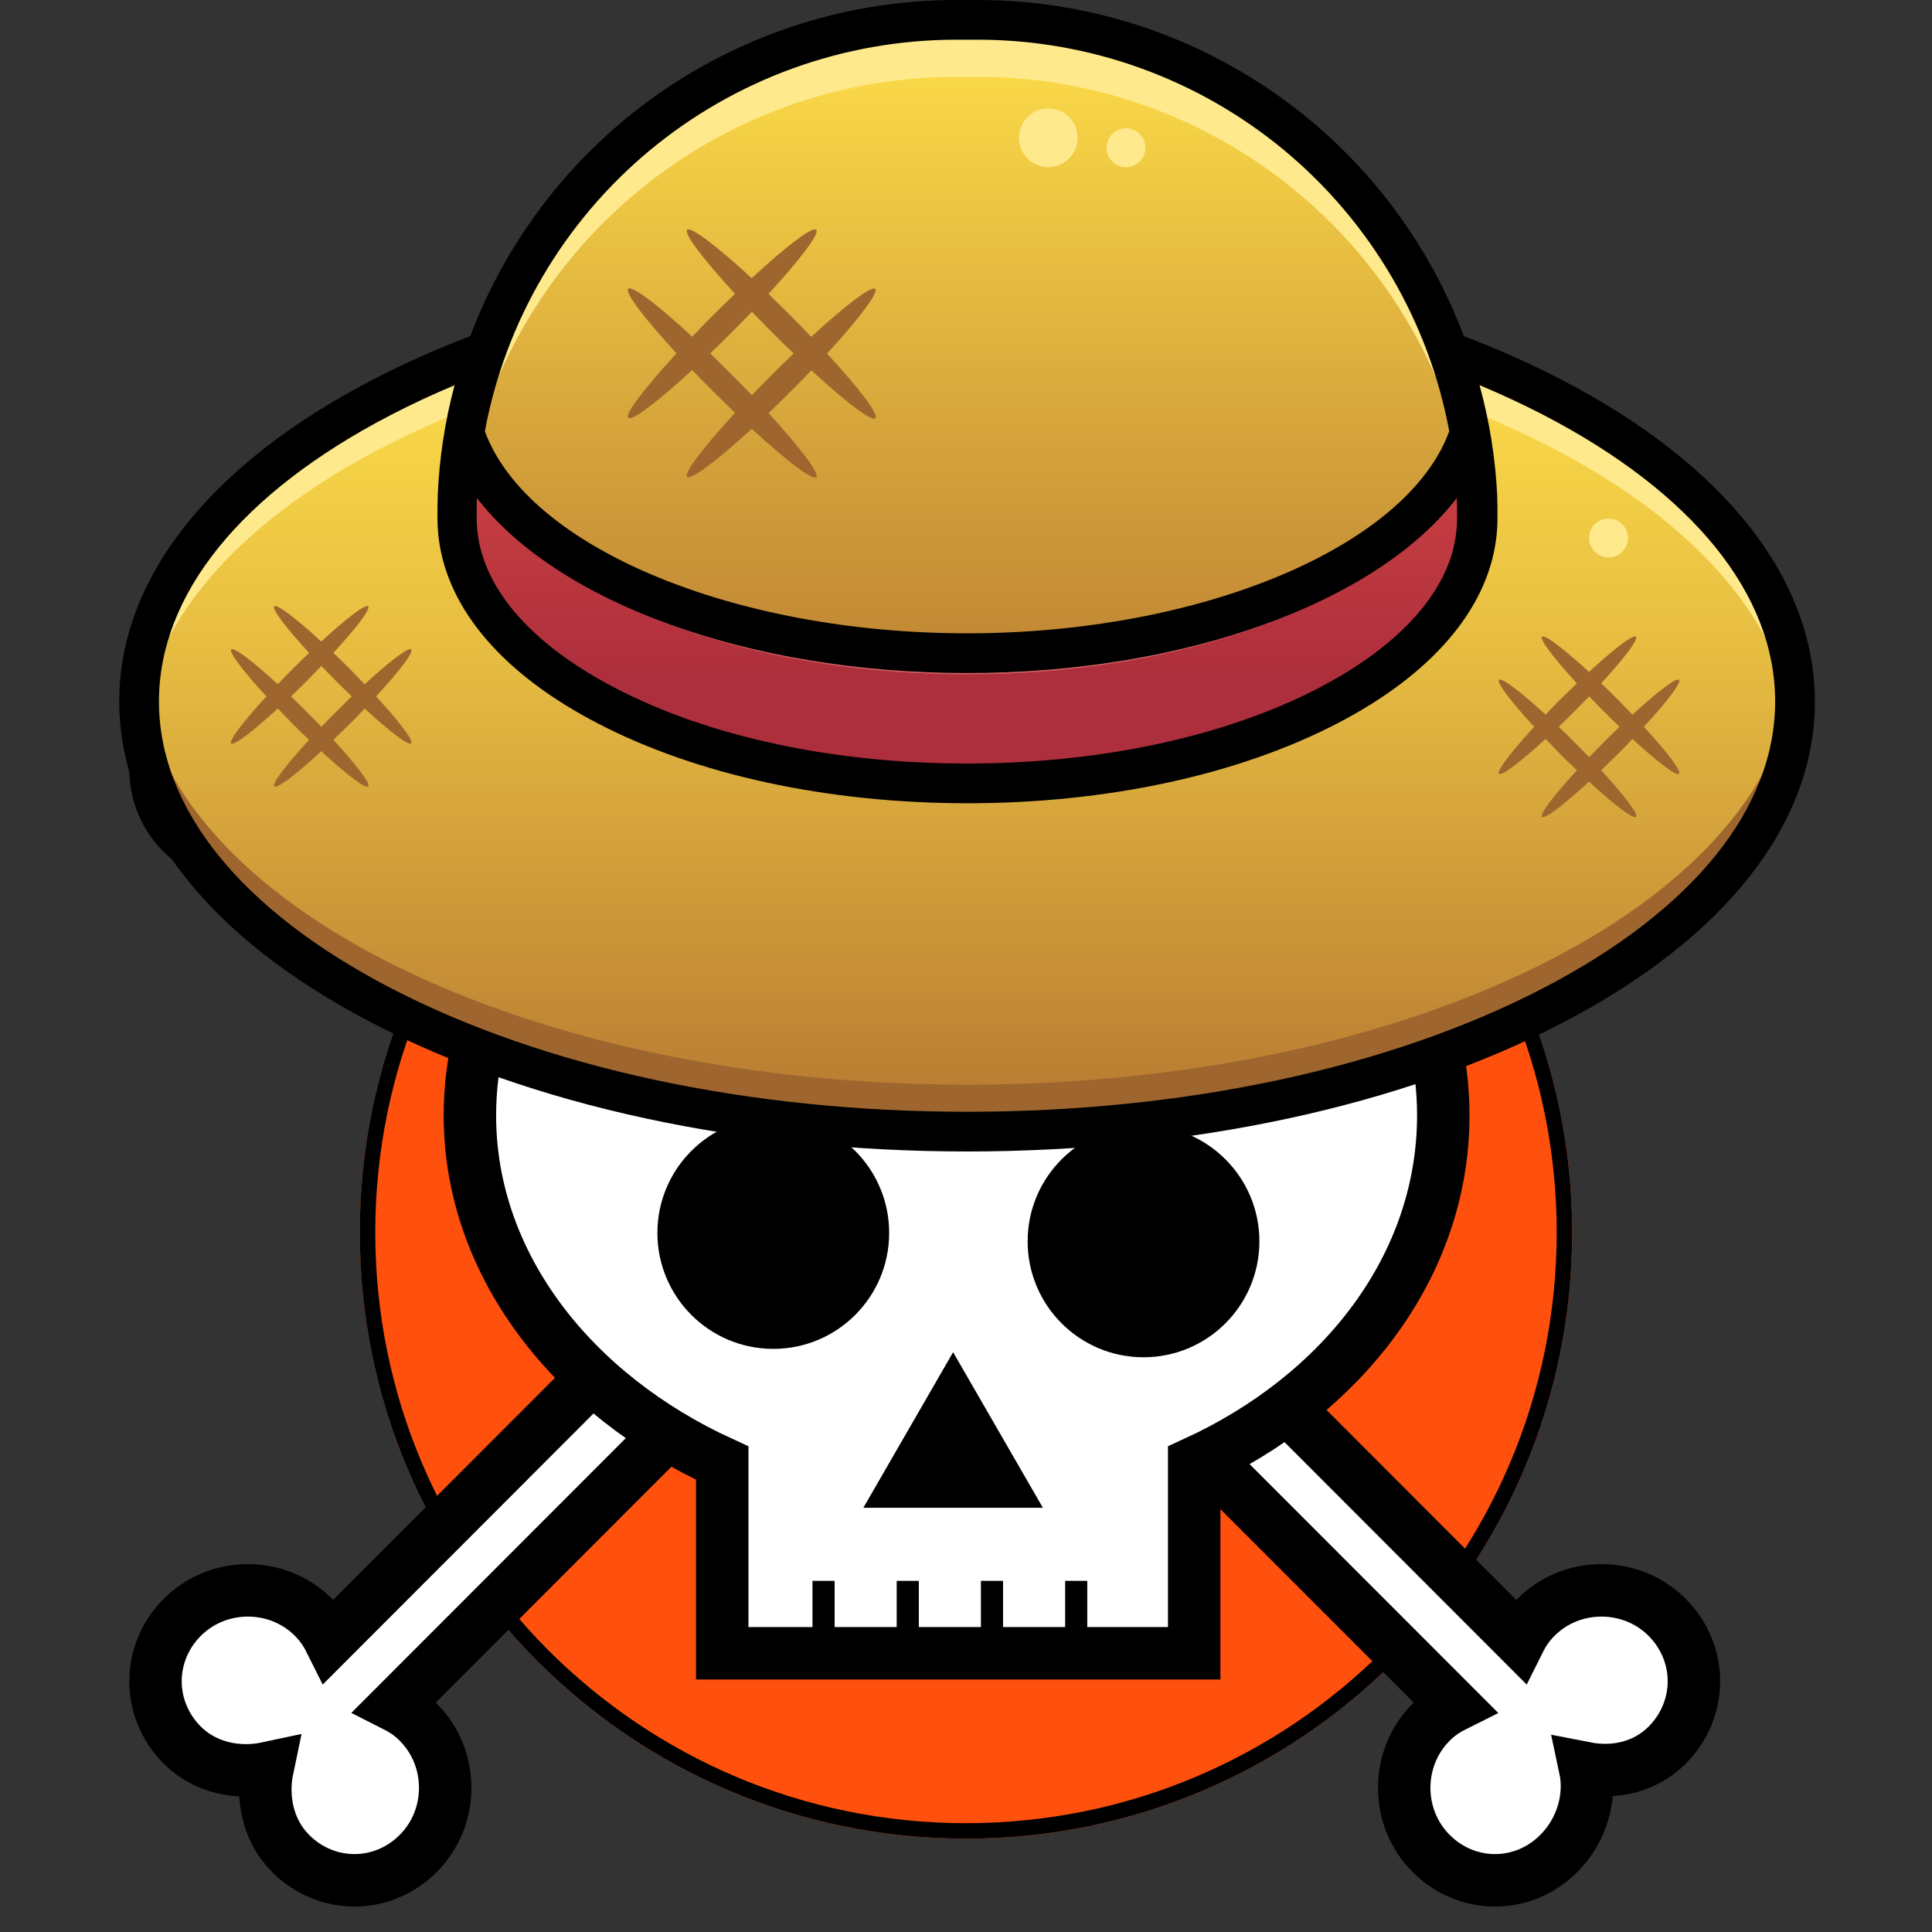 <svg xmlns="http://www.w3.org/2000/svg" xmlns:xlink="http://www.w3.org/1999/xlink" width="500" zoomAndPan="magnify" viewBox="0 0 375 375" height="500" preserveAspectRatio="xMidYMid meet" version="1.0"><rect x="0" y="0" width="375" height="375" fill="#333333" stroke="none"/><defs><clipPath id="dd4f93b9fb"><path d="M 69.84 121.566 L 305.16 121.566 L 305.16 356.887 L 69.84 356.887 Z M 69.84 121.566 " clip-rule="nonzero"/></clipPath><clipPath id="51b7e3545b"><path d="M 187.5 121.566 C 122.52 121.566 69.84 174.246 69.84 239.227 C 69.84 304.207 122.52 356.887 187.5 356.887 C 252.48 356.887 305.16 304.207 305.16 239.227 C 305.16 174.246 252.48 121.566 187.5 121.566 Z M 187.5 121.566 " clip-rule="nonzero"/></clipPath><clipPath id="36bb655625"><path d="M 69.84 121.566 L 305.152 121.566 L 305.152 356.879 L 69.84 356.879 Z M 69.84 121.566 " clip-rule="nonzero"/></clipPath><clipPath id="fea213fe63"><path d="M 187.496 121.566 C 122.516 121.566 69.84 174.242 69.84 239.223 C 69.84 304.203 122.516 356.879 187.496 356.879 C 252.477 356.879 305.152 304.203 305.152 239.223 C 305.152 174.242 252.477 121.566 187.496 121.566 Z M 187.496 121.566 " clip-rule="nonzero"/></clipPath><clipPath id="0c744086aa"><path d="M 23.043 103.453 L 336.543 103.453 L 336.543 374.953 L 23.043 374.953 Z M 23.043 103.453 " clip-rule="nonzero"/></clipPath><clipPath id="0af560e01d"><path d="M 33 103.453 L 336.543 103.453 L 336.543 374.953 L 33 374.953 Z M 33 103.453 " clip-rule="nonzero"/></clipPath><clipPath id="dc9aa2bbee"><path d="M 26 52 L 349 52 L 349 220 L 26 220 Z M 26 52 " clip-rule="nonzero"/></clipPath><clipPath id="32e495562c"><path d="M 348.414 136.164 C 348.414 137.531 348.348 138.898 348.219 140.262 C 348.09 141.625 347.898 142.988 347.641 144.348 C 347.383 145.707 347.059 147.062 346.672 148.414 C 346.289 149.766 345.84 151.113 345.324 152.453 C 344.812 153.793 344.234 155.125 343.598 156.449 C 342.957 157.773 342.258 159.09 341.492 160.398 C 340.73 161.707 339.906 163.004 339.02 164.289 C 338.133 165.574 337.188 166.852 336.18 168.113 C 335.172 169.375 334.109 170.625 332.984 171.859 C 331.859 173.094 330.676 174.312 329.438 175.52 C 328.195 176.723 326.902 177.91 325.547 179.082 C 324.195 180.254 322.789 181.41 321.328 182.547 C 319.867 183.68 318.355 184.797 316.785 185.895 C 315.219 186.992 313.602 188.07 311.934 189.125 C 310.266 190.18 308.547 191.215 306.781 192.227 C 305.016 193.238 303.203 194.23 301.344 195.195 C 299.484 196.16 297.578 197.102 295.629 198.02 C 293.68 198.938 291.691 199.832 289.656 200.695 C 287.625 201.562 285.551 202.402 283.438 203.219 C 281.324 204.031 279.176 204.816 276.988 205.578 C 274.801 206.336 272.582 207.066 270.324 207.77 C 268.07 208.473 265.781 209.145 263.461 209.789 C 261.145 210.434 258.793 211.047 256.418 211.633 C 254.039 212.215 251.637 212.77 249.207 213.293 C 246.777 213.816 244.324 214.305 241.848 214.766 C 239.371 215.227 236.871 215.656 234.355 216.051 C 231.84 216.449 229.305 216.812 226.754 217.145 C 224.203 217.477 221.637 217.777 219.059 218.043 C 216.477 218.309 213.887 218.543 211.285 218.742 C 208.684 218.945 206.074 219.109 203.457 219.246 C 200.84 219.379 198.219 219.48 195.59 219.547 C 192.965 219.613 190.336 219.648 187.707 219.648 C 185.074 219.648 182.445 219.613 179.82 219.547 C 177.191 219.48 174.57 219.379 171.953 219.246 C 169.336 219.109 166.727 218.945 164.125 218.742 C 161.523 218.543 158.934 218.309 156.352 218.043 C 153.773 217.777 151.207 217.477 148.656 217.145 C 146.105 216.812 143.57 216.449 141.055 216.051 C 138.539 215.656 136.039 215.227 133.562 214.766 C 131.09 214.305 128.637 213.816 126.203 213.293 C 123.773 212.77 121.371 212.215 118.992 211.633 C 116.617 211.047 114.266 210.434 111.949 209.789 C 109.629 209.145 107.34 208.473 105.086 207.77 C 102.828 207.066 100.609 206.336 98.422 205.578 C 96.234 204.82 94.086 204.031 91.973 203.219 C 89.859 202.402 87.785 201.562 85.754 200.695 C 83.719 199.832 81.73 198.938 79.781 198.02 C 77.832 197.102 75.926 196.16 74.066 195.195 C 72.207 194.23 70.395 193.238 68.629 192.227 C 66.863 191.215 65.145 190.18 63.477 189.125 C 61.809 188.07 60.191 186.992 58.625 185.895 C 57.059 184.797 55.543 183.68 54.082 182.547 C 52.621 181.41 51.215 180.254 49.863 179.082 C 48.508 177.91 47.215 176.723 45.973 175.52 C 44.734 174.312 43.551 173.094 42.426 171.859 C 41.301 170.625 40.238 169.375 39.23 168.113 C 38.223 166.852 37.277 165.574 36.391 164.289 C 35.504 163.004 34.68 161.707 33.918 160.398 C 33.152 159.09 32.453 157.773 31.812 156.449 C 31.176 155.125 30.598 153.793 30.086 152.453 C 29.57 151.113 29.121 149.766 28.738 148.414 C 28.352 147.062 28.027 145.707 27.77 144.348 C 27.512 142.988 27.32 141.625 27.191 140.262 C 27.062 138.898 26.996 137.531 26.996 136.164 C 26.996 134.801 27.062 133.434 27.191 132.07 C 27.32 130.703 27.512 129.344 27.77 127.984 C 28.027 126.625 28.352 125.27 28.738 123.918 C 29.121 122.566 29.57 121.219 30.086 119.879 C 30.598 118.539 31.176 117.207 31.812 115.883 C 32.453 114.555 33.152 113.238 33.918 111.934 C 34.68 110.625 35.504 109.328 36.391 108.043 C 37.277 106.754 38.223 105.48 39.23 104.219 C 40.238 102.957 41.301 101.707 42.426 100.473 C 43.551 99.238 44.734 98.02 45.973 96.812 C 47.215 95.609 48.508 94.418 49.863 93.246 C 51.215 92.074 52.621 90.922 54.082 89.785 C 55.543 88.648 57.059 87.531 58.625 86.438 C 60.191 85.34 61.809 84.262 63.477 83.207 C 65.145 82.148 66.863 81.117 68.629 80.102 C 70.395 79.09 72.207 78.102 74.066 77.137 C 75.926 76.168 77.832 75.227 79.781 74.309 C 81.73 73.391 83.719 72.5 85.754 71.633 C 87.785 70.766 89.859 69.926 91.973 69.113 C 94.086 68.301 96.234 67.512 98.422 66.754 C 100.609 65.996 102.828 65.262 105.086 64.562 C 107.34 63.859 109.629 63.188 111.949 62.543 C 114.266 61.898 116.617 61.285 118.992 60.699 C 121.371 60.117 123.773 59.562 126.203 59.039 C 128.637 58.516 131.09 58.023 133.562 57.562 C 136.039 57.105 138.539 56.676 141.055 56.277 C 143.57 55.883 146.105 55.52 148.656 55.188 C 151.207 54.855 153.773 54.555 156.352 54.289 C 158.934 54.023 161.523 53.789 164.125 53.586 C 166.727 53.387 169.336 53.219 171.953 53.086 C 174.57 52.953 177.191 52.852 179.82 52.785 C 182.445 52.719 185.074 52.684 187.707 52.684 C 190.336 52.684 192.965 52.719 195.59 52.785 C 198.219 52.852 200.84 52.953 203.457 53.086 C 206.074 53.219 208.684 53.387 211.285 53.586 C 213.887 53.789 216.477 54.023 219.059 54.289 C 221.637 54.555 224.203 54.855 226.754 55.188 C 229.305 55.52 231.84 55.883 234.355 56.277 C 236.871 56.676 239.371 57.105 241.848 57.562 C 244.324 58.023 246.777 58.516 249.207 59.039 C 251.637 59.562 254.039 60.117 256.418 60.699 C 258.793 61.285 261.145 61.898 263.461 62.543 C 265.781 63.188 268.07 63.859 270.324 64.562 C 272.582 65.262 274.801 65.996 276.988 66.754 C 279.176 67.512 281.324 68.301 283.438 69.113 C 285.551 69.926 287.625 70.766 289.656 71.633 C 291.691 72.5 293.68 73.391 295.629 74.309 C 297.578 75.227 299.484 76.168 301.344 77.137 C 303.203 78.102 305.016 79.09 306.781 80.102 C 308.547 81.117 310.266 82.148 311.934 83.207 C 313.602 84.262 315.219 85.34 316.785 86.438 C 318.355 87.531 319.867 88.648 321.328 89.785 C 322.789 90.922 324.195 92.074 325.547 93.246 C 326.902 94.418 328.195 95.609 329.438 96.812 C 330.676 98.02 331.859 99.238 332.984 100.473 C 334.109 101.707 335.172 102.957 336.18 104.219 C 337.188 105.48 338.133 106.754 339.02 108.043 C 339.906 109.328 340.73 110.625 341.492 111.934 C 342.258 113.238 342.957 114.555 343.598 115.883 C 344.234 117.207 344.812 118.539 345.324 119.879 C 345.84 121.219 346.289 122.566 346.672 123.918 C 347.059 125.27 347.383 126.625 347.641 127.984 C 347.898 129.344 348.09 130.703 348.219 132.07 C 348.348 133.434 348.414 134.801 348.414 136.164 Z M 348.414 136.164 " clip-rule="nonzero"/></clipPath><linearGradient x1="256" gradientTransform="matrix(0.771, 0, 0, 0.771, -9.567, -85.547)" y1="396" x2="256" gradientUnits="userSpaceOnUse" y2="179.36" id="67e1d62d64"><stop stop-opacity="1" stop-color="rgb(71.399%, 46.7%, 19.199%)" offset="0"/><stop stop-opacity="1" stop-color="rgb(71.535%, 46.898%, 19.246%)" offset="0.004"/><stop stop-opacity="1" stop-color="rgb(71.672%, 47.098%, 19.293%)" offset="0.008"/><stop stop-opacity="1" stop-color="rgb(71.809%, 47.296%, 19.339%)" offset="0.012"/><stop stop-opacity="1" stop-color="rgb(71.947%, 47.496%, 19.386%)" offset="0.016"/><stop stop-opacity="1" stop-color="rgb(72.083%, 47.694%, 19.434%)" offset="0.02"/><stop stop-opacity="1" stop-color="rgb(72.22%, 47.894%, 19.481%)" offset="0.023"/><stop stop-opacity="1" stop-color="rgb(72.356%, 48.093%, 19.527%)" offset="0.027"/><stop stop-opacity="1" stop-color="rgb(72.493%, 48.293%, 19.574%)" offset="0.031"/><stop stop-opacity="1" stop-color="rgb(72.629%, 48.491%, 19.621%)" offset="0.035"/><stop stop-opacity="1" stop-color="rgb(72.766%, 48.691%, 19.669%)" offset="0.039"/><stop stop-opacity="1" stop-color="rgb(72.902%, 48.891%, 19.714%)" offset="0.043"/><stop stop-opacity="1" stop-color="rgb(73.039%, 49.091%, 19.762%)" offset="0.047"/><stop stop-opacity="1" stop-color="rgb(73.177%, 49.289%, 19.807%)" offset="0.051"/><stop stop-opacity="1" stop-color="rgb(73.314%, 49.489%, 19.855%)" offset="0.055"/><stop stop-opacity="1" stop-color="rgb(73.45%, 49.687%, 19.902%)" offset="0.059"/><stop stop-opacity="1" stop-color="rgb(73.587%, 49.887%, 19.949%)" offset="0.062"/><stop stop-opacity="1" stop-color="rgb(73.723%, 50.085%, 19.995%)" offset="0.066"/><stop stop-opacity="1" stop-color="rgb(73.86%, 50.285%, 20.042%)" offset="0.07"/><stop stop-opacity="1" stop-color="rgb(73.996%, 50.484%, 20.09%)" offset="0.074"/><stop stop-opacity="1" stop-color="rgb(74.133%, 50.684%, 20.137%)" offset="0.078"/><stop stop-opacity="1" stop-color="rgb(74.269%, 50.882%, 20.183%)" offset="0.082"/><stop stop-opacity="1" stop-color="rgb(74.406%, 51.082%, 20.23%)" offset="0.086"/><stop stop-opacity="1" stop-color="rgb(74.544%, 51.28%, 20.277%)" offset="0.09"/><stop stop-opacity="1" stop-color="rgb(74.681%, 51.48%, 20.325%)" offset="0.094"/><stop stop-opacity="1" stop-color="rgb(74.817%, 51.678%, 20.37%)" offset="0.098"/><stop stop-opacity="1" stop-color="rgb(74.954%, 51.878%, 20.418%)" offset="0.102"/><stop stop-opacity="1" stop-color="rgb(75.09%, 52.077%, 20.465%)" offset="0.105"/><stop stop-opacity="1" stop-color="rgb(75.227%, 52.277%, 20.512%)" offset="0.109"/><stop stop-opacity="1" stop-color="rgb(75.363%, 52.477%, 20.558%)" offset="0.113"/><stop stop-opacity="1" stop-color="rgb(75.5%, 52.676%, 20.605%)" offset="0.117"/><stop stop-opacity="1" stop-color="rgb(75.636%, 52.875%, 20.651%)" offset="0.121"/><stop stop-opacity="1" stop-color="rgb(75.774%, 53.075%, 20.699%)" offset="0.125"/><stop stop-opacity="1" stop-color="rgb(75.911%, 53.273%, 20.746%)" offset="0.129"/><stop stop-opacity="1" stop-color="rgb(76.048%, 53.473%, 20.793%)" offset="0.133"/><stop stop-opacity="1" stop-color="rgb(76.184%, 53.671%, 20.839%)" offset="0.137"/><stop stop-opacity="1" stop-color="rgb(76.321%, 53.871%, 20.886%)" offset="0.141"/><stop stop-opacity="1" stop-color="rgb(76.457%, 54.07%, 20.934%)" offset="0.145"/><stop stop-opacity="1" stop-color="rgb(76.595%, 54.269%, 20.981%)" offset="0.148"/><stop stop-opacity="1" stop-color="rgb(76.73%, 54.468%, 21.027%)" offset="0.152"/><stop stop-opacity="1" stop-color="rgb(76.868%, 54.668%, 21.074%)" offset="0.156"/><stop stop-opacity="1" stop-color="rgb(77.003%, 54.866%, 21.121%)" offset="0.16"/><stop stop-opacity="1" stop-color="rgb(77.141%, 55.066%, 21.169%)" offset="0.164"/><stop stop-opacity="1" stop-color="rgb(77.278%, 55.264%, 21.214%)" offset="0.168"/><stop stop-opacity="1" stop-color="rgb(77.415%, 55.464%, 21.262%)" offset="0.172"/><stop stop-opacity="1" stop-color="rgb(77.551%, 55.664%, 21.309%)" offset="0.176"/><stop stop-opacity="1" stop-color="rgb(77.689%, 55.864%, 21.356%)" offset="0.18"/><stop stop-opacity="1" stop-color="rgb(77.824%, 56.062%, 21.402%)" offset="0.184"/><stop stop-opacity="1" stop-color="rgb(77.962%, 56.262%, 21.449%)" offset="0.188"/><stop stop-opacity="1" stop-color="rgb(78.098%, 56.461%, 21.495%)" offset="0.191"/><stop stop-opacity="1" stop-color="rgb(78.235%, 56.66%, 21.542%)" offset="0.195"/><stop stop-opacity="1" stop-color="rgb(78.369%, 56.854%, 21.588%)" offset="0.203"/><stop stop-opacity="1" stop-color="rgb(78.636%, 57.237%, 21.677%)" offset="0.211"/><stop stop-opacity="1" stop-color="rgb(78.899%, 57.611%, 21.764%)" offset="0.219"/><stop stop-opacity="1" stop-color="rgb(79.163%, 57.986%, 21.851%)" offset="0.227"/><stop stop-opacity="1" stop-color="rgb(79.427%, 58.362%, 21.938%)" offset="0.234"/><stop stop-opacity="1" stop-color="rgb(79.689%, 58.737%, 22.025%)" offset="0.242"/><stop stop-opacity="1" stop-color="rgb(79.953%, 59.111%, 22.112%)" offset="0.25"/><stop stop-opacity="1" stop-color="rgb(80.215%, 59.486%, 22.198%)" offset="0.258"/><stop stop-opacity="1" stop-color="rgb(80.479%, 59.862%, 22.287%)" offset="0.266"/><stop stop-opacity="1" stop-color="rgb(80.743%, 60.237%, 22.374%)" offset="0.273"/><stop stop-opacity="1" stop-color="rgb(81.006%, 60.611%, 22.461%)" offset="0.281"/><stop stop-opacity="1" stop-color="rgb(81.27%, 60.986%, 22.548%)" offset="0.289"/><stop stop-opacity="1" stop-color="rgb(81.534%, 61.362%, 22.635%)" offset="0.297"/><stop stop-opacity="1" stop-color="rgb(81.796%, 61.737%, 22.722%)" offset="0.305"/><stop stop-opacity="1" stop-color="rgb(82.06%, 62.111%, 22.809%)" offset="0.312"/><stop stop-opacity="1" stop-color="rgb(82.323%, 62.486%, 22.896%)" offset="0.32"/><stop stop-opacity="1" stop-color="rgb(82.587%, 62.862%, 22.983%)" offset="0.328"/><stop stop-opacity="1" stop-color="rgb(82.851%, 63.237%, 23.07%)" offset="0.336"/><stop stop-opacity="1" stop-color="rgb(83.113%, 63.611%, 23.157%)" offset="0.344"/><stop stop-opacity="1" stop-color="rgb(83.377%, 63.986%, 23.244%)" offset="0.352"/><stop stop-opacity="1" stop-color="rgb(83.64%, 64.362%, 23.331%)" offset="0.359"/><stop stop-opacity="1" stop-color="rgb(83.904%, 64.737%, 23.418%)" offset="0.367"/><stop stop-opacity="1" stop-color="rgb(84.167%, 65.112%, 23.505%)" offset="0.375"/><stop stop-opacity="1" stop-color="rgb(84.43%, 65.486%, 23.592%)" offset="0.383"/><stop stop-opacity="1" stop-color="rgb(84.694%, 65.862%, 23.679%)" offset="0.391"/><stop stop-opacity="1" stop-color="rgb(84.958%, 66.237%, 23.766%)" offset="0.398"/><stop stop-opacity="1" stop-color="rgb(85.22%, 66.612%, 23.853%)" offset="0.406"/><stop stop-opacity="1" stop-color="rgb(85.484%, 66.986%, 23.94%)" offset="0.414"/><stop stop-opacity="1" stop-color="rgb(85.747%, 67.361%, 24.028%)" offset="0.422"/><stop stop-opacity="1" stop-color="rgb(86.011%, 67.737%, 24.115%)" offset="0.43"/><stop stop-opacity="1" stop-color="rgb(86.275%, 68.112%, 24.202%)" offset="0.438"/><stop stop-opacity="1" stop-color="rgb(86.537%, 68.486%, 24.289%)" offset="0.445"/><stop stop-opacity="1" stop-color="rgb(86.801%, 68.861%, 24.376%)" offset="0.453"/><stop stop-opacity="1" stop-color="rgb(87.065%, 69.237%, 24.463%)" offset="0.461"/><stop stop-opacity="1" stop-color="rgb(87.328%, 69.612%, 24.55%)" offset="0.469"/><stop stop-opacity="1" stop-color="rgb(87.592%, 69.986%, 24.637%)" offset="0.477"/><stop stop-opacity="1" stop-color="rgb(87.854%, 70.361%, 24.724%)" offset="0.484"/><stop stop-opacity="1" stop-color="rgb(88.118%, 70.737%, 24.811%)" offset="0.492"/><stop stop-opacity="1" stop-color="rgb(88.382%, 71.112%, 24.898%)" offset="0.5"/><stop stop-opacity="1" stop-color="rgb(88.644%, 71.486%, 24.985%)" offset="0.508"/><stop stop-opacity="1" stop-color="rgb(88.908%, 71.861%, 25.072%)" offset="0.516"/><stop stop-opacity="1" stop-color="rgb(89.171%, 72.237%, 25.159%)" offset="0.523"/><stop stop-opacity="1" stop-color="rgb(89.435%, 72.612%, 25.246%)" offset="0.531"/><stop stop-opacity="1" stop-color="rgb(89.699%, 72.986%, 25.333%)" offset="0.539"/><stop stop-opacity="1" stop-color="rgb(89.961%, 73.361%, 25.42%)" offset="0.547"/><stop stop-opacity="1" stop-color="rgb(90.205%, 73.709%, 25.5%)" offset="0.555"/><stop stop-opacity="1" stop-color="rgb(90.417%, 74.011%, 25.569%)" offset="0.562"/><stop stop-opacity="1" stop-color="rgb(90.616%, 74.297%, 25.633%)" offset="0.57"/><stop stop-opacity="1" stop-color="rgb(90.813%, 74.58%, 25.699%)" offset="0.578"/><stop stop-opacity="1" stop-color="rgb(91.011%, 74.866%, 25.763%)" offset="0.586"/><stop stop-opacity="1" stop-color="rgb(91.209%, 75.15%, 25.827%)" offset="0.594"/><stop stop-opacity="1" stop-color="rgb(91.408%, 75.435%, 25.891%)" offset="0.602"/><stop stop-opacity="1" stop-color="rgb(91.606%, 75.72%, 25.955%)" offset="0.609"/><stop stop-opacity="1" stop-color="rgb(91.803%, 76.004%, 26.019%)" offset="0.617"/><stop stop-opacity="1" stop-color="rgb(92.001%, 76.289%, 26.083%)" offset="0.625"/><stop stop-opacity="1" stop-color="rgb(92.2%, 76.573%, 26.147%)" offset="0.633"/><stop stop-opacity="1" stop-color="rgb(92.398%, 76.859%, 26.212%)" offset="0.641"/><stop stop-opacity="1" stop-color="rgb(92.596%, 77.142%, 26.276%)" offset="0.648"/><stop stop-opacity="1" stop-color="rgb(92.795%, 77.428%, 26.34%)" offset="0.656"/><stop stop-opacity="1" stop-color="rgb(92.992%, 77.711%, 26.404%)" offset="0.664"/><stop stop-opacity="1" stop-color="rgb(93.19%, 77.997%, 26.468%)" offset="0.672"/><stop stop-opacity="1" stop-color="rgb(93.388%, 78.281%, 26.532%)" offset="0.68"/><stop stop-opacity="1" stop-color="rgb(93.587%, 78.566%, 26.596%)" offset="0.688"/><stop stop-opacity="1" stop-color="rgb(93.785%, 78.85%, 26.66%)" offset="0.695"/><stop stop-opacity="1" stop-color="rgb(93.983%, 79.135%, 26.724%)" offset="0.703"/><stop stop-opacity="1" stop-color="rgb(94.18%, 79.419%, 26.788%)" offset="0.711"/><stop stop-opacity="1" stop-color="rgb(94.379%, 79.704%, 26.854%)" offset="0.719"/><stop stop-opacity="1" stop-color="rgb(94.577%, 79.988%, 26.918%)" offset="0.727"/><stop stop-opacity="1" stop-color="rgb(94.775%, 80.273%, 26.982%)" offset="0.734"/><stop stop-opacity="1" stop-color="rgb(94.974%, 80.557%, 27.046%)" offset="0.742"/><stop stop-opacity="1" stop-color="rgb(95.172%, 80.843%, 27.11%)" offset="0.75"/><stop stop-opacity="1" stop-color="rgb(95.369%, 81.126%, 27.174%)" offset="0.758"/><stop stop-opacity="1" stop-color="rgb(95.567%, 81.412%, 27.238%)" offset="0.766"/><stop stop-opacity="1" stop-color="rgb(95.766%, 81.696%, 27.303%)" offset="0.773"/><stop stop-opacity="1" stop-color="rgb(95.964%, 81.981%, 27.367%)" offset="0.781"/><stop stop-opacity="1" stop-color="rgb(96.162%, 82.265%, 27.431%)" offset="0.789"/><stop stop-opacity="1" stop-color="rgb(96.361%, 82.55%, 27.495%)" offset="0.797"/><stop stop-opacity="1" stop-color="rgb(96.558%, 82.834%, 27.559%)" offset="0.805"/><stop stop-opacity="1" stop-color="rgb(96.756%, 83.119%, 27.623%)" offset="0.812"/><stop stop-opacity="1" stop-color="rgb(96.954%, 83.403%, 27.687%)" offset="0.82"/><stop stop-opacity="1" stop-color="rgb(97.153%, 83.688%, 27.751%)" offset="0.828"/><stop stop-opacity="1" stop-color="rgb(97.385%, 84.023%, 27.823%)" offset="0.844"/><stop stop-opacity="1" stop-color="rgb(97.641%, 84.393%, 27.901%)" offset="0.859"/><stop stop-opacity="1" stop-color="rgb(97.89%, 84.752%, 27.974%)" offset="0.875"/><stop stop-opacity="1" stop-color="rgb(98.137%, 85.11%, 28.047%)" offset="0.891"/><stop stop-opacity="1" stop-color="rgb(98.386%, 85.469%, 28.12%)" offset="0.906"/><stop stop-opacity="1" stop-color="rgb(98.634%, 85.828%, 28.195%)" offset="0.922"/><stop stop-opacity="1" stop-color="rgb(98.882%, 86.186%, 28.268%)" offset="0.938"/><stop stop-opacity="1" stop-color="rgb(99.13%, 86.543%, 28.342%)" offset="0.953"/><stop stop-opacity="1" stop-color="rgb(99.379%, 86.902%, 28.415%)" offset="0.969"/><stop stop-opacity="1" stop-color="rgb(99.626%, 87.26%, 28.488%)" offset="0.984"/><stop stop-opacity="1" stop-color="rgb(99.875%, 87.619%, 28.563%)" offset="1"/></linearGradient><clipPath id="e9aa121530"><path d="M 88 3 L 287 3 L 287 153 L 88 153 Z M 88 3 " clip-rule="nonzero"/></clipPath><clipPath id="73137ba44c"><path d="M 189.949 3.852 L 185.461 3.852 C 183.879 3.852 182.297 3.891 180.715 3.969 C 179.133 4.047 177.555 4.164 175.98 4.32 C 174.402 4.473 172.832 4.668 171.266 4.902 C 169.699 5.133 168.141 5.402 166.586 5.711 C 165.035 6.023 163.488 6.367 161.953 6.754 C 160.418 7.137 158.891 7.559 157.379 8.02 C 155.863 8.48 154.359 8.977 152.867 9.508 C 151.379 10.043 149.902 10.613 148.438 11.219 C 146.977 11.824 145.527 12.465 144.098 13.145 C 142.664 13.82 141.25 14.531 139.855 15.277 C 138.457 16.023 137.082 16.805 135.723 17.621 C 134.363 18.434 133.027 19.281 131.711 20.16 C 130.395 21.039 129.098 21.953 127.828 22.895 C 126.555 23.84 125.309 24.812 124.082 25.816 C 122.859 26.82 121.66 27.855 120.488 28.918 C 119.316 29.98 118.168 31.074 117.047 32.191 C 115.93 33.312 114.836 34.461 113.773 35.633 C 112.711 36.805 111.676 38.004 110.672 39.23 C 109.668 40.453 108.695 41.699 107.75 42.973 C 106.809 44.246 105.895 45.539 105.016 46.855 C 104.137 48.172 103.289 49.512 102.477 50.867 C 101.66 52.227 100.879 53.605 100.133 55 C 99.387 56.398 98.676 57.812 98 59.242 C 97.32 60.676 96.68 62.121 96.074 63.586 C 95.469 65.047 94.898 66.523 94.363 68.016 C 93.832 69.508 93.336 71.008 92.875 72.523 C 92.414 74.039 91.992 75.566 91.609 77.102 C 91.223 78.637 90.875 80.184 90.566 81.734 C 90.258 83.289 89.988 84.848 89.754 86.414 C 89.523 87.98 89.328 89.555 89.172 91.129 C 89.02 92.707 88.902 94.285 88.824 95.867 C 88.746 97.449 88.707 99.031 88.707 100.613 C 88.707 129.012 133.031 152.043 187.707 152.043 C 242.379 152.043 286.703 129.012 286.703 100.613 C 286.703 99.031 286.664 97.449 286.586 95.867 C 286.508 94.285 286.391 92.703 286.238 91.129 C 286.082 89.555 285.887 87.98 285.656 86.414 C 285.422 84.848 285.152 83.289 284.844 81.734 C 284.535 80.184 284.188 78.637 283.801 77.102 C 283.418 75.566 282.996 74.039 282.535 72.523 C 282.074 71.008 281.578 69.508 281.047 68.016 C 280.512 66.523 279.941 65.047 279.336 63.586 C 278.73 62.121 278.09 60.676 277.41 59.242 C 276.734 57.812 276.023 56.398 275.277 55 C 274.531 53.605 273.75 52.227 272.934 50.867 C 272.121 49.512 271.273 48.172 270.395 46.855 C 269.516 45.539 268.602 44.246 267.66 42.973 C 266.715 41.699 265.742 40.453 264.738 39.23 C 263.734 38.004 262.699 36.805 261.637 35.633 C 260.574 34.461 259.48 33.312 258.363 32.191 C 257.242 31.074 256.094 29.98 254.922 28.918 C 253.75 27.855 252.551 26.82 251.328 25.816 C 250.102 24.812 248.855 23.84 247.582 22.895 C 246.312 21.953 245.016 21.039 243.699 20.16 C 242.383 19.281 241.047 18.434 239.688 17.621 C 238.328 16.805 236.953 16.023 235.555 15.277 C 234.16 14.531 232.746 13.82 231.312 13.145 C 229.883 12.465 228.438 11.824 226.973 11.219 C 225.512 10.613 224.031 10.043 222.543 9.508 C 221.051 8.977 219.547 8.48 218.031 8.02 C 216.52 7.559 214.992 7.137 213.457 6.754 C 211.922 6.367 210.375 6.023 208.824 5.711 C 207.27 5.402 205.711 5.133 204.145 4.902 C 202.578 4.668 201.008 4.473 199.43 4.32 C 197.855 4.164 196.277 4.047 194.695 3.969 C 193.113 3.891 191.531 3.852 189.949 3.852 Z M 189.949 3.852 " clip-rule="nonzero"/></clipPath><linearGradient x1="256" gradientTransform="matrix(0.771, 0, 0, 0.771, -9.567, -85.547)" y1="308.28" x2="256" gradientUnits="userSpaceOnUse" y2="116" id="915e2bc096"><stop stop-opacity="1" stop-color="rgb(71.399%, 46.7%, 19.199%)" offset="0"/><stop stop-opacity="1" stop-color="rgb(71.503%, 46.849%, 19.232%)" offset="0.008"/><stop stop-opacity="1" stop-color="rgb(71.71%, 47.147%, 19.301%)" offset="0.016"/><stop stop-opacity="1" stop-color="rgb(71.916%, 47.446%, 19.37%)" offset="0.023"/><stop stop-opacity="1" stop-color="rgb(72.124%, 47.745%, 19.438%)" offset="0.031"/><stop stop-opacity="1" stop-color="rgb(72.331%, 48.044%, 19.507%)" offset="0.039"/><stop stop-opacity="1" stop-color="rgb(72.537%, 48.343%, 19.574%)" offset="0.047"/><stop stop-opacity="1" stop-color="rgb(72.745%, 48.642%, 19.643%)" offset="0.055"/><stop stop-opacity="1" stop-color="rgb(72.952%, 48.941%, 19.711%)" offset="0.062"/><stop stop-opacity="1" stop-color="rgb(73.158%, 49.239%, 19.78%)" offset="0.07"/><stop stop-opacity="1" stop-color="rgb(73.366%, 49.538%, 19.849%)" offset="0.078"/><stop stop-opacity="1" stop-color="rgb(73.573%, 49.837%, 19.916%)" offset="0.086"/><stop stop-opacity="1" stop-color="rgb(73.779%, 50.136%, 19.984%)" offset="0.094"/><stop stop-opacity="1" stop-color="rgb(73.987%, 50.435%, 20.053%)" offset="0.102"/><stop stop-opacity="1" stop-color="rgb(74.194%, 50.734%, 20.122%)" offset="0.109"/><stop stop-opacity="1" stop-color="rgb(74.4%, 51.031%, 20.19%)" offset="0.117"/><stop stop-opacity="1" stop-color="rgb(74.608%, 51.331%, 20.258%)" offset="0.125"/><stop stop-opacity="1" stop-color="rgb(74.815%, 51.63%, 20.326%)" offset="0.133"/><stop stop-opacity="1" stop-color="rgb(75.021%, 51.929%, 20.395%)" offset="0.141"/><stop stop-opacity="1" stop-color="rgb(75.229%, 52.228%, 20.464%)" offset="0.148"/><stop stop-opacity="1" stop-color="rgb(75.436%, 52.527%, 20.532%)" offset="0.156"/><stop stop-opacity="1" stop-color="rgb(75.642%, 52.824%, 20.599%)" offset="0.164"/><stop stop-opacity="1" stop-color="rgb(75.85%, 53.123%, 20.668%)" offset="0.172"/><stop stop-opacity="1" stop-color="rgb(76.057%, 53.423%, 20.737%)" offset="0.18"/><stop stop-opacity="1" stop-color="rgb(76.265%, 53.722%, 20.805%)" offset="0.188"/><stop stop-opacity="1" stop-color="rgb(76.471%, 54.021%, 20.874%)" offset="0.195"/><stop stop-opacity="1" stop-color="rgb(76.678%, 54.32%, 20.941%)" offset="0.203"/><stop stop-opacity="1" stop-color="rgb(76.886%, 54.617%, 21.01%)" offset="0.211"/><stop stop-opacity="1" stop-color="rgb(77.092%, 54.916%, 21.078%)" offset="0.219"/><stop stop-opacity="1" stop-color="rgb(77.299%, 55.215%, 21.147%)" offset="0.227"/><stop stop-opacity="1" stop-color="rgb(77.507%, 55.515%, 21.216%)" offset="0.234"/><stop stop-opacity="1" stop-color="rgb(77.713%, 55.814%, 21.283%)" offset="0.242"/><stop stop-opacity="1" stop-color="rgb(77.921%, 56.113%, 21.352%)" offset="0.25"/><stop stop-opacity="1" stop-color="rgb(78.128%, 56.412%, 21.42%)" offset="0.258"/><stop stop-opacity="1" stop-color="rgb(78.334%, 56.709%, 21.489%)" offset="0.266"/><stop stop-opacity="1" stop-color="rgb(78.542%, 57.008%, 21.558%)" offset="0.273"/><stop stop-opacity="1" stop-color="rgb(78.749%, 57.307%, 21.625%)" offset="0.281"/><stop stop-opacity="1" stop-color="rgb(78.955%, 57.607%, 21.693%)" offset="0.289"/><stop stop-opacity="1" stop-color="rgb(79.163%, 57.906%, 21.762%)" offset="0.297"/><stop stop-opacity="1" stop-color="rgb(79.37%, 58.205%, 21.831%)" offset="0.305"/><stop stop-opacity="1" stop-color="rgb(79.576%, 58.502%, 21.899%)" offset="0.312"/><stop stop-opacity="1" stop-color="rgb(79.784%, 58.801%, 21.967%)" offset="0.32"/><stop stop-opacity="1" stop-color="rgb(79.991%, 59.1%, 22.035%)" offset="0.328"/><stop stop-opacity="1" stop-color="rgb(80.197%, 59.399%, 22.104%)" offset="0.336"/><stop stop-opacity="1" stop-color="rgb(80.405%, 59.698%, 22.173%)" offset="0.344"/><stop stop-opacity="1" stop-color="rgb(80.612%, 59.998%, 22.241%)" offset="0.352"/><stop stop-opacity="1" stop-color="rgb(80.818%, 60.295%, 22.308%)" offset="0.359"/><stop stop-opacity="1" stop-color="rgb(81.026%, 60.594%, 22.377%)" offset="0.367"/><stop stop-opacity="1" stop-color="rgb(81.233%, 60.893%, 22.446%)" offset="0.375"/><stop stop-opacity="1" stop-color="rgb(81.441%, 61.192%, 22.514%)" offset="0.383"/><stop stop-opacity="1" stop-color="rgb(81.647%, 61.491%, 22.583%)" offset="0.391"/><stop stop-opacity="1" stop-color="rgb(81.854%, 61.79%, 22.65%)" offset="0.398"/><stop stop-opacity="1" stop-color="rgb(82.072%, 62.103%, 22.722%)" offset="0.406"/><stop stop-opacity="1" stop-color="rgb(82.303%, 62.436%, 22.798%)" offset="0.414"/><stop stop-opacity="1" stop-color="rgb(82.538%, 62.772%, 22.876%)" offset="0.422"/><stop stop-opacity="1" stop-color="rgb(82.773%, 63.107%, 22.952%)" offset="0.43"/><stop stop-opacity="1" stop-color="rgb(83.006%, 63.443%, 23.029%)" offset="0.438"/><stop stop-opacity="1" stop-color="rgb(83.241%, 63.78%, 23.106%)" offset="0.445"/><stop stop-opacity="1" stop-color="rgb(83.475%, 64.116%, 23.183%)" offset="0.453"/><stop stop-opacity="1" stop-color="rgb(83.71%, 64.452%, 23.26%)" offset="0.461"/><stop stop-opacity="1" stop-color="rgb(83.945%, 64.787%, 23.337%)" offset="0.469"/><stop stop-opacity="1" stop-color="rgb(84.178%, 65.123%, 23.413%)" offset="0.477"/><stop stop-opacity="1" stop-color="rgb(84.413%, 65.459%, 23.491%)" offset="0.484"/><stop stop-opacity="1" stop-color="rgb(84.647%, 65.796%, 23.567%)" offset="0.492"/><stop stop-opacity="1" stop-color="rgb(84.882%, 66.132%, 23.643%)" offset="0.5"/><stop stop-opacity="1" stop-color="rgb(85.117%, 66.467%, 23.721%)" offset="0.508"/><stop stop-opacity="1" stop-color="rgb(85.35%, 66.803%, 23.798%)" offset="0.516"/><stop stop-opacity="1" stop-color="rgb(85.585%, 67.139%, 23.874%)" offset="0.523"/><stop stop-opacity="1" stop-color="rgb(85.818%, 67.474%, 23.952%)" offset="0.531"/><stop stop-opacity="1" stop-color="rgb(86.053%, 67.812%, 24.028%)" offset="0.539"/><stop stop-opacity="1" stop-color="rgb(86.288%, 68.147%, 24.104%)" offset="0.547"/><stop stop-opacity="1" stop-color="rgb(86.522%, 68.483%, 24.182%)" offset="0.555"/><stop stop-opacity="1" stop-color="rgb(86.757%, 68.819%, 24.258%)" offset="0.562"/><stop stop-opacity="1" stop-color="rgb(86.99%, 69.154%, 24.335%)" offset="0.57"/><stop stop-opacity="1" stop-color="rgb(87.225%, 69.49%, 24.413%)" offset="0.578"/><stop stop-opacity="1" stop-color="rgb(87.46%, 69.826%, 24.489%)" offset="0.586"/><stop stop-opacity="1" stop-color="rgb(87.694%, 70.163%, 24.565%)" offset="0.594"/><stop stop-opacity="1" stop-color="rgb(87.929%, 70.499%, 24.643%)" offset="0.602"/><stop stop-opacity="1" stop-color="rgb(88.162%, 70.834%, 24.719%)" offset="0.609"/><stop stop-opacity="1" stop-color="rgb(88.397%, 71.17%, 24.796%)" offset="0.617"/><stop stop-opacity="1" stop-color="rgb(88.632%, 71.506%, 24.873%)" offset="0.625"/><stop stop-opacity="1" stop-color="rgb(88.866%, 71.841%, 24.95%)" offset="0.633"/><stop stop-opacity="1" stop-color="rgb(89.101%, 72.179%, 25.027%)" offset="0.641"/><stop stop-opacity="1" stop-color="rgb(89.334%, 72.514%, 25.104%)" offset="0.648"/><stop stop-opacity="1" stop-color="rgb(89.569%, 72.85%, 25.18%)" offset="0.656"/><stop stop-opacity="1" stop-color="rgb(89.804%, 73.186%, 25.258%)" offset="0.664"/><stop stop-opacity="1" stop-color="rgb(90.038%, 73.521%, 25.334%)" offset="0.672"/><stop stop-opacity="1" stop-color="rgb(90.273%, 73.857%, 25.41%)" offset="0.68"/><stop stop-opacity="1" stop-color="rgb(90.506%, 74.194%, 25.488%)" offset="0.688"/><stop stop-opacity="1" stop-color="rgb(90.741%, 74.53%, 25.565%)" offset="0.695"/><stop stop-opacity="1" stop-color="rgb(90.976%, 74.866%, 25.641%)" offset="0.703"/><stop stop-opacity="1" stop-color="rgb(91.209%, 75.201%, 25.719%)" offset="0.711"/><stop stop-opacity="1" stop-color="rgb(91.444%, 75.537%, 25.795%)" offset="0.719"/><stop stop-opacity="1" stop-color="rgb(91.678%, 75.873%, 25.871%)" offset="0.727"/><stop stop-opacity="1" stop-color="rgb(91.913%, 76.21%, 25.949%)" offset="0.734"/><stop stop-opacity="1" stop-color="rgb(92.148%, 76.546%, 26.025%)" offset="0.742"/><stop stop-opacity="1" stop-color="rgb(92.381%, 76.881%, 26.102%)" offset="0.75"/><stop stop-opacity="1" stop-color="rgb(92.616%, 77.217%, 26.18%)" offset="0.758"/><stop stop-opacity="1" stop-color="rgb(92.85%, 77.553%, 26.256%)" offset="0.766"/><stop stop-opacity="1" stop-color="rgb(93.085%, 77.888%, 26.332%)" offset="0.773"/><stop stop-opacity="1" stop-color="rgb(93.32%, 78.224%, 26.41%)" offset="0.781"/><stop stop-opacity="1" stop-color="rgb(93.553%, 78.561%, 26.486%)" offset="0.789"/><stop stop-opacity="1" stop-color="rgb(93.788%, 78.897%, 26.562%)" offset="0.797"/><stop stop-opacity="1" stop-color="rgb(94.022%, 79.233%, 26.64%)" offset="0.805"/><stop stop-opacity="1" stop-color="rgb(94.257%, 79.568%, 26.717%)" offset="0.812"/><stop stop-opacity="1" stop-color="rgb(94.492%, 79.904%, 26.793%)" offset="0.82"/><stop stop-opacity="1" stop-color="rgb(94.725%, 80.24%, 26.871%)" offset="0.828"/><stop stop-opacity="1" stop-color="rgb(94.96%, 80.577%, 26.947%)" offset="0.836"/><stop stop-opacity="1" stop-color="rgb(95.193%, 80.913%, 27.025%)" offset="0.844"/><stop stop-opacity="1" stop-color="rgb(95.428%, 81.248%, 27.101%)" offset="0.852"/><stop stop-opacity="1" stop-color="rgb(95.663%, 81.584%, 27.177%)" offset="0.859"/><stop stop-opacity="1" stop-color="rgb(95.897%, 81.92%, 27.255%)" offset="0.867"/><stop stop-opacity="1" stop-color="rgb(96.132%, 82.256%, 27.332%)" offset="0.875"/><stop stop-opacity="1" stop-color="rgb(96.365%, 82.593%, 27.408%)" offset="0.883"/><stop stop-opacity="1" stop-color="rgb(96.6%, 82.928%, 27.486%)" offset="0.891"/><stop stop-opacity="1" stop-color="rgb(96.835%, 83.264%, 27.562%)" offset="0.898"/><stop stop-opacity="1" stop-color="rgb(97.069%, 83.6%, 27.638%)" offset="0.906"/><stop stop-opacity="1" stop-color="rgb(97.304%, 83.936%, 27.716%)" offset="0.914"/><stop stop-opacity="1" stop-color="rgb(97.537%, 84.271%, 27.792%)" offset="0.922"/><stop stop-opacity="1" stop-color="rgb(97.772%, 84.608%, 27.869%)" offset="0.93"/><stop stop-opacity="1" stop-color="rgb(98.007%, 84.944%, 27.946%)" offset="0.938"/><stop stop-opacity="1" stop-color="rgb(98.241%, 85.28%, 28.023%)" offset="0.945"/><stop stop-opacity="1" stop-color="rgb(98.476%, 85.616%, 28.099%)" offset="0.953"/><stop stop-opacity="1" stop-color="rgb(98.709%, 85.951%, 28.177%)" offset="0.961"/><stop stop-opacity="1" stop-color="rgb(98.944%, 86.287%, 28.253%)" offset="0.969"/><stop stop-opacity="1" stop-color="rgb(99.179%, 86.623%, 28.329%)" offset="0.977"/><stop stop-opacity="1" stop-color="rgb(99.413%, 86.96%, 28.407%)" offset="0.984"/><stop stop-opacity="1" stop-color="rgb(99.648%, 87.296%, 28.484%)" offset="0.992"/><stop stop-opacity="1" stop-color="rgb(99.881%, 87.631%, 28.56%)" offset="1"/></linearGradient><clipPath id="a30a0d8f1c"><path d="M 88 84 L 287 84 L 287 153 L 88 153 Z M 88 84 " clip-rule="nonzero"/></clipPath><clipPath id="c1614a5bc9"><path d="M 187.707 126.777 C 138.742 126.777 98.117 108.281 90.148 84.059 C 89.195 89.535 88.715 95.055 88.707 100.613 C 88.707 129.02 133.031 152.043 187.707 152.043 C 242.379 152.043 286.703 129.02 286.703 100.613 C 286.695 95.055 286.215 89.535 285.262 84.059 C 277.293 108.312 236.668 126.777 187.707 126.777 Z M 187.707 126.777 " clip-rule="nonzero"/></clipPath><linearGradient x1="256" gradientTransform="matrix(0.771, 0, 0, 0.771, -9.567, -85.547)" y1="308.28" x2="256" gradientUnits="userSpaceOnUse" y2="220.07" id="1f2f2d5037"><stop stop-opacity="1" stop-color="rgb(67.799%, 17.999%, 23.499%)" offset="0"/><stop stop-opacity="1" stop-color="rgb(67.799%, 17.999%, 23.499%)" offset="0.25"/><stop stop-opacity="1" stop-color="rgb(67.799%, 17.999%, 23.499%)" offset="0.281"/><stop stop-opacity="1" stop-color="rgb(67.862%, 18.039%, 23.512%)" offset="0.297"/><stop stop-opacity="1" stop-color="rgb(68.068%, 18.17%, 23.557%)" offset="0.312"/><stop stop-opacity="1" stop-color="rgb(68.353%, 18.353%, 23.619%)" offset="0.328"/><stop stop-opacity="1" stop-color="rgb(68.64%, 18.536%, 23.68%)" offset="0.344"/><stop stop-opacity="1" stop-color="rgb(68.925%, 18.718%, 23.741%)" offset="0.359"/><stop stop-opacity="1" stop-color="rgb(69.212%, 18.901%, 23.804%)" offset="0.375"/><stop stop-opacity="1" stop-color="rgb(69.498%, 19.084%, 23.865%)" offset="0.391"/><stop stop-opacity="1" stop-color="rgb(69.785%, 19.267%, 23.927%)" offset="0.406"/><stop stop-opacity="1" stop-color="rgb(70.07%, 19.449%, 23.988%)" offset="0.422"/><stop stop-opacity="1" stop-color="rgb(70.357%, 19.632%, 24.049%)" offset="0.438"/><stop stop-opacity="1" stop-color="rgb(70.642%, 19.815%, 24.112%)" offset="0.453"/><stop stop-opacity="1" stop-color="rgb(70.929%, 19.997%, 24.173%)" offset="0.469"/><stop stop-opacity="1" stop-color="rgb(71.214%, 20.18%, 24.234%)" offset="0.484"/><stop stop-opacity="1" stop-color="rgb(71.501%, 20.363%, 24.297%)" offset="0.5"/><stop stop-opacity="1" stop-color="rgb(71.786%, 20.546%, 24.358%)" offset="0.516"/><stop stop-opacity="1" stop-color="rgb(72.073%, 20.728%, 24.42%)" offset="0.531"/><stop stop-opacity="1" stop-color="rgb(72.359%, 20.911%, 24.481%)" offset="0.547"/><stop stop-opacity="1" stop-color="rgb(72.646%, 21.094%, 24.542%)" offset="0.562"/><stop stop-opacity="1" stop-color="rgb(72.931%, 21.275%, 24.605%)" offset="0.578"/><stop stop-opacity="1" stop-color="rgb(73.218%, 21.458%, 24.666%)" offset="0.594"/><stop stop-opacity="1" stop-color="rgb(73.503%, 21.642%, 24.728%)" offset="0.609"/><stop stop-opacity="1" stop-color="rgb(73.79%, 21.823%, 24.789%)" offset="0.625"/><stop stop-opacity="1" stop-color="rgb(74.075%, 22.006%, 24.85%)" offset="0.641"/><stop stop-opacity="1" stop-color="rgb(74.362%, 22.189%, 24.913%)" offset="0.656"/><stop stop-opacity="1" stop-color="rgb(74.648%, 22.372%, 24.974%)" offset="0.672"/><stop stop-opacity="1" stop-color="rgb(74.934%, 22.554%, 25.035%)" offset="0.688"/><stop stop-opacity="1" stop-color="rgb(75.22%, 22.737%, 25.098%)" offset="0.703"/><stop stop-opacity="1" stop-color="rgb(75.507%, 22.92%, 25.159%)" offset="0.719"/><stop stop-opacity="1" stop-color="rgb(75.792%, 23.102%, 25.221%)" offset="0.734"/><stop stop-opacity="1" stop-color="rgb(76.079%, 23.285%, 25.282%)" offset="0.75"/><stop stop-opacity="1" stop-color="rgb(76.364%, 23.468%, 25.343%)" offset="0.766"/><stop stop-opacity="1" stop-color="rgb(76.651%, 23.651%, 25.406%)" offset="0.781"/><stop stop-opacity="1" stop-color="rgb(76.936%, 23.833%, 25.467%)" offset="0.797"/><stop stop-opacity="1" stop-color="rgb(77.223%, 24.016%, 25.528%)" offset="0.812"/><stop stop-opacity="1" stop-color="rgb(77.509%, 24.199%, 25.591%)" offset="0.828"/><stop stop-opacity="1" stop-color="rgb(77.795%, 24.38%, 25.652%)" offset="0.844"/><stop stop-opacity="1" stop-color="rgb(78.081%, 24.564%, 25.714%)" offset="0.859"/><stop stop-opacity="1" stop-color="rgb(78.368%, 24.747%, 25.775%)" offset="0.875"/><stop stop-opacity="1" stop-color="rgb(78.653%, 24.93%, 25.836%)" offset="0.891"/><stop stop-opacity="1" stop-color="rgb(78.94%, 25.111%, 25.899%)" offset="0.906"/><stop stop-opacity="1" stop-color="rgb(79.225%, 25.294%, 25.96%)" offset="0.922"/><stop stop-opacity="1" stop-color="rgb(79.512%, 25.478%, 26.022%)" offset="0.938"/><stop stop-opacity="1" stop-color="rgb(79.797%, 25.659%, 26.083%)" offset="0.953"/><stop stop-opacity="1" stop-color="rgb(80.084%, 25.842%, 26.144%)" offset="0.969"/><stop stop-opacity="1" stop-color="rgb(80.37%, 26.025%, 26.207%)" offset="0.984"/><stop stop-opacity="1" stop-color="rgb(80.656%, 26.207%, 26.268%)" offset="1"/></linearGradient><clipPath id="4cc8244f29"><path d="M 23.043 0 L 352.293 0 L 352.293 223.5 L 23.043 223.5 Z M 23.043 0 " clip-rule="nonzero"/></clipPath></defs><g clip-path="url(#dd4f93b9fb)"><g clip-path="url(#51b7e3545b)"><path fill="#ff510d" d="M 69.84 121.566 L 305.16 121.566 L 305.16 356.887 L 69.84 356.887 Z M 69.84 121.566 " fill-opacity="1" fill-rule="nonzero"/></g></g><g clip-path="url(#36bb655625)"><g clip-path="url(#fea213fe63)"><path stroke-linecap="butt" transform="matrix(0.75, 0, 0, 0.75, 69.839, 121.566)" fill="none" stroke-linejoin="miter" d="M 156.876 0.001 C 70.235 0.001 0.001 70.235 0.001 156.876 C 0.001 243.517 70.235 313.751 156.876 313.751 C 243.517 313.751 313.751 243.517 313.751 156.876 C 313.751 70.235 243.517 0.001 156.876 0.001 Z M 156.876 0.001 " stroke="#000000" stroke-width="8" stroke-opacity="1" stroke-miterlimit="4"/></g></g><path fill="#ffffff" d="M 69.102 110.875 C 64.543 110.875 59.859 112.488 56.379 115.969 C 52.031 120.316 50.84 126.266 51.926 131.883 C 46.23 130.676 39.812 132.547 35.387 136.973 C 28.43 143.934 28.43 154.84 35.387 161.801 C 42.344 168.762 53.875 168.762 60.832 161.801 C 62.215 160.418 63.18 159 64.016 157.344 L 136.535 229.914 L 149.258 217.184 L 76.738 144.613 C 78.395 143.781 79.809 142.812 81.191 141.43 C 88.148 134.469 88.148 122.93 81.191 115.969 C 77.711 112.488 73.66 110.875 69.102 110.875 Z M 290.488 110.875 C 285.93 110.875 281.242 112.488 277.766 115.969 C 270.809 122.93 270.809 134.469 277.766 141.43 C 279.145 142.812 280.562 143.781 282.219 144.613 L 209.695 217.184 L 222.418 229.914 L 294.941 157.344 C 295.773 159 296.738 160.418 298.121 161.801 C 305.078 168.762 316.613 168.762 323.566 161.801 C 330.523 154.84 330.523 143.934 323.566 136.973 C 319.219 132.625 313.277 130.793 307.664 131.883 C 308.75 126.266 306.922 120.316 302.574 115.969 C 299.098 112.488 295.047 110.875 290.488 110.875 Z M 136.535 245.828 L 64.016 318.398 C 63.18 316.742 62.215 315.324 60.832 313.941 C 53.875 306.98 42.344 306.98 35.387 313.941 C 28.43 320.902 28.43 331.809 35.387 338.77 C 39.812 343.195 46.23 344.43 51.926 343.223 C 50.723 348.926 51.957 355.348 56.379 359.773 C 63.336 366.734 74.234 366.734 81.191 359.773 C 88.148 352.812 88.148 341.273 81.191 334.312 C 79.809 332.93 78.395 331.961 76.738 331.129 L 149.258 258.559 Z M 222.418 245.828 L 209.695 258.559 L 282.219 331.129 C 280.562 331.961 279.145 332.93 277.766 334.312 C 270.809 341.273 270.809 352.812 277.766 359.773 C 284.719 366.734 295.617 366.734 302.574 359.773 C 307 355.348 308.867 348.926 307.664 343.223 C 313.277 344.312 319.219 343.117 323.566 338.77 C 330.523 331.809 330.523 320.902 323.566 313.941 C 316.613 306.98 305.078 306.98 298.121 313.941 C 296.738 315.324 295.773 316.742 294.941 318.398 Z M 222.418 245.828 " fill-opacity="1" fill-rule="nonzero"/><g clip-path="url(#0c744086aa)"><path stroke-linecap="butt" transform="matrix(20.357, 0, 0, 20.37, 1405.495, -1384.437)" fill="none" stroke-linejoin="miter" d="M -65.647 73.406 C -65.871 73.406 -66.101 73.485 -66.272 73.656 C -66.486 73.87 -66.544 74.162 -66.491 74.438 C -66.771 74.378 -67.086 74.47 -67.304 74.687 C -67.645 75.029 -67.645 75.565 -67.304 75.906 C -66.962 76.248 -66.395 76.248 -66.054 75.906 C -65.986 75.838 -65.938 75.769 -65.897 75.687 L -62.335 79.25 L -61.71 78.625 L -65.272 75.063 C -65.191 75.022 -65.121 74.974 -65.054 74.906 C -64.712 74.564 -64.712 73.998 -65.054 73.656 C -65.224 73.485 -65.423 73.406 -65.647 73.406 Z M -54.772 73.406 C -54.996 73.406 -55.226 73.485 -55.397 73.656 C -55.739 73.998 -55.739 74.564 -55.397 74.906 C -55.33 74.974 -55.26 75.022 -55.178 75.063 L -58.741 78.625 L -58.116 79.25 L -54.554 75.687 C -54.513 75.769 -54.465 75.838 -54.397 75.906 C -54.056 76.248 -53.489 76.248 -53.147 75.906 C -52.806 75.565 -52.806 75.029 -53.147 74.687 C -53.361 74.474 -53.653 74.384 -53.929 74.438 C -53.875 74.162 -53.965 73.87 -54.179 73.656 C -54.349 73.485 -54.548 73.406 -54.772 73.406 Z M -62.335 80.031 L -65.897 83.594 C -65.938 83.512 -65.986 83.443 -66.054 83.375 C -66.395 83.033 -66.962 83.033 -67.304 83.375 C -67.645 83.717 -67.645 84.252 -67.304 84.594 C -67.086 84.811 -66.771 84.872 -66.491 84.812 C -66.55 85.092 -66.49 85.408 -66.272 85.625 C -65.931 85.967 -65.395 85.967 -65.054 85.625 C -64.712 85.283 -64.712 84.717 -65.054 84.375 C -65.121 84.307 -65.191 84.26 -65.272 84.219 L -61.71 80.656 Z M -58.116 80.031 L -58.741 80.656 L -55.178 84.219 C -55.26 84.26 -55.33 84.307 -55.397 84.375 C -55.739 84.717 -55.739 85.283 -55.397 85.625 C -55.056 85.967 -54.52 85.967 -54.179 85.625 C -53.961 85.408 -53.869 85.092 -53.929 84.812 C -53.653 84.866 -53.361 84.807 -53.147 84.594 C -52.806 84.252 -52.806 83.717 -53.147 83.375 C -53.489 83.033 -54.056 83.033 -54.397 83.375 C -54.465 83.443 -54.513 83.512 -54.554 83.594 Z M -58.116 80.031 " stroke="#000000" stroke-width="0.5" stroke-opacity="1" stroke-miterlimit="4"/></g><path fill="#ffffff" d="M 185.98 139.512 C 133.809 139.512 91.195 173.824 91.195 216.535 C 91.195 245.594 111.238 270.797 140.176 284.012 L 140.176 320.934 L 231.785 320.934 L 231.785 284.012 C 260.727 270.797 280.133 245.594 280.133 216.535 C 280.133 173.82 238.152 139.512 185.98 139.512 Z M 185.98 139.512 " fill-opacity="1" fill-rule="nonzero"/><g clip-path="url(#0af560e01d)"><path stroke-linecap="butt" transform="matrix(20.357, 0, 0, 20.37, 1405.495, -1384.437)" fill="none" stroke-linejoin="miter" d="M -59.906 74.812 C -62.469 74.812 -64.562 76.496 -64.562 78.593 C -64.562 80.02 -63.578 81.257 -62.156 81.906 L -62.156 83.718 L -57.656 83.718 L -57.656 81.906 C -56.234 81.257 -55.281 80.02 -55.281 78.593 C -55.281 76.496 -57.343 74.812 -59.906 74.812 Z M -59.906 74.812 " stroke="#000000" stroke-width="0.5" stroke-opacity="1" stroke-miterlimit="4"/></g><path fill="#000000" d="M 172.586 239.309 C 172.586 251.738 162.52 261.816 150.094 261.816 C 137.672 261.816 127.602 251.738 127.602 239.309 C 127.602 226.879 137.676 216.805 150.094 216.805 C 162.516 216.805 172.586 226.879 172.586 239.309 Z M 172.586 239.309 " fill-opacity="1" fill-rule="nonzero"/><path fill="#000000" d="M 167.578 292.656 L 185 262.461 L 202.422 292.656 Z M 167.578 292.656 " fill-opacity="1" fill-rule="nonzero"/><path fill="#000000" d="M 244.449 240.941 C 244.449 253.371 234.379 263.445 221.957 263.445 C 209.535 263.445 199.465 253.371 199.465 240.941 C 199.465 228.512 209.535 218.434 221.957 218.434 C 234.379 218.434 244.449 228.512 244.449 240.941 Z M 244.449 240.941 " fill-opacity="1" fill-rule="nonzero"/><path stroke-linecap="butt" transform="matrix(20.357, 0, 0, 20.37, 1405.495, -1384.437)" fill="none" stroke-linejoin="miter" d="M -61.19 83.028 L -61.19 83.713 " stroke="#000000" stroke-width="0.211" stroke-opacity="1" stroke-miterlimit="4"/><path stroke-linecap="butt" transform="matrix(20.357, 0, 0, 20.37, 1405.495, -1384.437)" fill="none" stroke-linejoin="miter" d="M -60.387 83.028 L -60.387 83.713 " stroke="#000000" stroke-width="0.211" stroke-opacity="1" stroke-miterlimit="4"/><path stroke-linecap="butt" transform="matrix(20.357, 0, 0, 20.37, 1405.495, -1384.437)" fill="none" stroke-linejoin="miter" d="M -59.584 83.028 L -59.584 83.713 " stroke="#000000" stroke-width="0.211" stroke-opacity="1" stroke-miterlimit="4"/><path stroke-linecap="butt" transform="matrix(20.357, 0, 0, 20.37, 1405.495, -1384.437)" fill="none" stroke-linejoin="miter" d="M -58.781 83.028 L -58.781 83.713 " stroke="#000000" stroke-width="0.211" stroke-opacity="1" stroke-miterlimit="4"/><g clip-path="url(#dc9aa2bbee)"><g clip-path="url(#32e495562c)"><path fill="url(#67e1d62d64)" d="M 26.996 52.684 L 26.996 219.648 L 348.414 219.648 L 348.414 52.684 Z M 26.996 52.684 " fill-rule="nonzero"/></g></g><path fill="#ffe98d" d="M 187.707 62.504 C 273.289 62.504 343.242 97.254 348.137 141.113 C 348.316 139.48 348.41 137.844 348.414 136.203 C 348.414 90.102 276.461 52.723 187.707 52.723 C 98.949 52.723 26.996 90.062 26.996 136.164 C 27 137.809 27.094 139.441 27.273 141.074 C 32.168 97.254 102.121 62.504 187.707 62.504 Z M 187.707 62.504 " fill-opacity="1" fill-rule="nonzero"/><g clip-path="url(#e9aa121530)"><g clip-path="url(#73137ba44c)"><path fill="url(#915e2bc096)" d="M 88.707 3.852 L 88.707 152.043 L 286.703 152.043 L 286.703 3.852 Z M 88.707 3.852 " fill-rule="nonzero"/></g></g><path fill="#ffe98d" d="M 185.461 14.93 L 189.949 14.93 C 191.453 14.93 192.961 14.965 194.469 15.035 C 195.973 15.105 197.477 15.211 198.977 15.352 C 200.477 15.492 201.977 15.668 203.469 15.879 C 204.961 16.09 206.445 16.336 207.93 16.617 C 209.41 16.898 210.883 17.215 212.348 17.562 C 213.816 17.91 215.273 18.297 216.723 18.715 C 218.168 19.129 219.609 19.582 221.035 20.066 C 222.461 20.551 223.879 21.07 225.281 21.621 C 226.684 22.172 228.074 22.754 229.449 23.371 C 230.824 23.984 232.188 24.633 233.531 25.312 C 234.879 25.992 236.207 26.703 237.52 27.445 C 238.832 28.188 240.125 28.957 241.402 29.762 C 242.68 30.562 243.934 31.395 245.172 32.254 C 246.41 33.117 247.629 34.004 248.824 34.922 C 250.02 35.84 251.191 36.785 252.344 37.758 C 253.496 38.73 254.625 39.73 255.73 40.754 C 256.836 41.781 257.914 42.832 258.973 43.906 C 260.027 44.984 261.059 46.082 262.062 47.207 C 263.066 48.332 264.043 49.477 264.996 50.648 C 265.945 51.816 266.871 53.008 267.766 54.223 C 268.66 55.434 269.527 56.668 270.363 57.922 C 271.203 59.176 272.008 60.445 272.789 61.738 C 273.566 63.031 274.312 64.34 275.031 65.664 C 275.746 66.992 276.434 68.332 277.086 69.691 C 277.742 71.047 278.363 72.422 278.953 73.809 C 279.543 75.195 280.102 76.598 280.625 78.008 C 281.152 79.422 281.641 80.848 282.102 82.285 C 282.559 83.719 282.984 85.168 283.375 86.621 C 283.762 88.078 284.121 89.543 284.441 91.016 C 284.766 92.488 285.051 93.969 285.305 95.453 C 285.559 96.941 285.773 98.434 285.957 99.93 C 286.141 101.426 286.289 102.926 286.402 104.43 C 286.594 103.164 286.691 101.891 286.703 100.613 C 286.703 99.031 286.664 97.449 286.586 95.867 C 286.508 94.285 286.391 92.707 286.238 91.129 C 286.082 89.555 285.887 87.98 285.656 86.414 C 285.422 84.848 285.152 83.289 284.844 81.734 C 284.535 80.184 284.188 78.637 283.801 77.102 C 283.418 75.566 282.996 74.039 282.535 72.523 C 282.074 71.008 281.578 69.508 281.047 68.016 C 280.512 66.523 279.941 65.047 279.336 63.586 C 278.73 62.121 278.09 60.676 277.41 59.242 C 276.734 57.812 276.023 56.398 275.277 55 C 274.531 53.605 273.75 52.227 272.934 50.867 C 272.121 49.512 271.273 48.172 270.395 46.855 C 269.516 45.539 268.602 44.246 267.66 42.973 C 266.715 41.699 265.742 40.453 264.738 39.23 C 263.734 38.004 262.699 36.805 261.637 35.633 C 260.574 34.461 259.48 33.312 258.363 32.191 C 257.242 31.074 256.094 29.98 254.922 28.918 C 253.75 27.855 252.551 26.82 251.328 25.816 C 250.102 24.812 248.855 23.84 247.582 22.895 C 246.312 21.953 245.016 21.039 243.699 20.16 C 242.383 19.281 241.047 18.434 239.688 17.621 C 238.328 16.805 236.953 16.023 235.555 15.277 C 234.16 14.531 232.746 13.82 231.312 13.145 C 229.883 12.465 228.438 11.824 226.973 11.219 C 225.512 10.613 224.031 10.043 222.543 9.508 C 221.051 8.977 219.547 8.48 218.031 8.02 C 216.52 7.559 214.992 7.137 213.457 6.754 C 211.922 6.367 210.375 6.023 208.824 5.711 C 207.27 5.402 205.711 5.133 204.145 4.902 C 202.578 4.668 201.008 4.473 199.43 4.32 C 197.855 4.164 196.277 4.047 194.695 3.969 C 193.113 3.891 191.531 3.852 189.949 3.852 L 185.461 3.852 C 183.879 3.852 182.297 3.891 180.715 3.969 C 179.133 4.047 177.555 4.164 175.98 4.32 C 174.402 4.473 172.832 4.668 171.266 4.902 C 169.699 5.133 168.141 5.402 166.586 5.711 C 165.035 6.023 163.488 6.367 161.953 6.754 C 160.418 7.137 158.891 7.559 157.379 8.02 C 155.863 8.48 154.359 8.977 152.867 9.508 C 151.379 10.043 149.902 10.613 148.438 11.219 C 146.977 11.824 145.527 12.465 144.098 13.145 C 142.664 13.82 141.25 14.531 139.855 15.277 C 138.457 16.023 137.082 16.805 135.723 17.621 C 134.363 18.434 133.027 19.281 131.711 20.16 C 130.395 21.039 129.098 21.953 127.828 22.895 C 126.555 23.84 125.309 24.812 124.082 25.816 C 122.859 26.82 121.66 27.855 120.488 28.918 C 119.316 29.98 118.168 31.074 117.047 32.191 C 115.93 33.312 114.836 34.461 113.773 35.633 C 112.711 36.805 111.676 38.004 110.672 39.23 C 109.668 40.453 108.695 41.699 107.75 42.973 C 106.809 44.246 105.895 45.539 105.016 46.855 C 104.137 48.172 103.289 49.512 102.477 50.867 C 101.66 52.227 100.879 53.605 100.133 55 C 99.387 56.398 98.676 57.812 98 59.242 C 97.32 60.676 96.68 62.121 96.074 63.586 C 95.469 65.047 94.898 66.523 94.363 68.016 C 93.832 69.508 93.336 71.008 92.875 72.523 C 92.414 74.039 91.992 75.566 91.609 77.102 C 91.223 78.637 90.875 80.184 90.566 81.734 C 90.258 83.289 89.988 84.848 89.754 86.414 C 89.523 87.98 89.328 89.555 89.172 91.129 C 89.02 92.707 88.902 94.285 88.824 95.867 C 88.746 97.449 88.707 99.031 88.707 100.613 C 88.719 101.891 88.816 103.164 89.008 104.43 C 89.121 102.926 89.27 101.426 89.453 99.93 C 89.637 98.434 89.852 96.941 90.105 95.453 C 90.359 93.969 90.645 92.488 90.969 91.016 C 91.289 89.543 91.648 88.078 92.035 86.621 C 92.426 85.168 92.852 83.719 93.309 82.285 C 93.77 80.848 94.258 79.422 94.785 78.008 C 95.309 76.598 95.867 75.195 96.457 73.809 C 97.047 72.422 97.668 71.047 98.324 69.691 C 98.977 68.332 99.664 66.992 100.379 65.664 C 101.098 64.34 101.844 63.031 102.621 61.738 C 103.402 60.445 104.207 59.176 105.047 57.922 C 105.883 56.668 106.75 55.434 107.645 54.223 C 108.539 53.008 109.465 51.816 110.414 50.648 C 111.367 49.477 112.344 48.332 113.348 47.207 C 114.352 46.082 115.383 44.984 116.438 43.906 C 117.496 42.832 118.574 41.781 119.68 40.754 C 120.785 39.73 121.914 38.73 123.066 37.758 C 124.219 36.785 125.391 35.84 126.586 34.922 C 127.785 34.004 129 33.117 130.238 32.254 C 131.477 31.395 132.73 30.562 134.008 29.762 C 135.285 28.957 136.578 28.188 137.891 27.445 C 139.203 26.703 140.531 25.992 141.879 25.312 C 143.223 24.633 144.586 23.984 145.961 23.371 C 147.336 22.754 148.727 22.172 150.129 21.621 C 151.531 21.07 152.949 20.551 154.375 20.066 C 155.801 19.582 157.242 19.129 158.688 18.715 C 160.137 18.297 161.594 17.91 163.062 17.562 C 164.527 17.215 166 16.898 167.484 16.617 C 168.965 16.336 170.449 16.09 171.941 15.879 C 173.438 15.668 174.934 15.492 176.434 15.352 C 177.934 15.211 179.438 15.105 180.941 15.035 C 182.449 14.965 183.957 14.93 185.461 14.93 Z M 185.461 14.93 " fill-opacity="1" fill-rule="nonzero"/><g clip-path="url(#a30a0d8f1c)"><g clip-path="url(#c1614a5bc9)"><path fill="url(#1f2f2d5037)" d="M 88.707 84.059 L 88.707 152.043 L 286.703 152.043 L 286.703 84.059 Z M 88.707 84.059 " fill-rule="nonzero"/></g></g><path fill="#d66262" d="M 187.707 126.777 C 138.742 126.777 98.117 108.281 90.148 84.059 C 89.992 84.969 89.863 85.887 89.73 86.805 C 96.605 111.75 137.84 130.871 187.707 130.871 C 237.57 130.871 278.805 111.75 285.68 86.805 C 285.547 85.887 285.418 84.969 285.262 84.059 C 277.293 108.312 236.668 126.777 187.707 126.777 Z M 187.707 126.777 " fill-opacity="1" fill-rule="nonzero"/><path fill="#9e662e" d="M 187.707 210.535 C 101.891 210.535 31.789 175.594 27.234 131.609 C 27.078 133.125 27 134.645 26.996 136.164 C 26.996 182.27 98.949 219.648 187.707 219.648 C 276.461 219.648 348.414 182.27 348.414 136.164 C 348.41 134.645 348.332 133.125 348.176 131.609 C 343.621 175.594 273.52 210.535 187.707 210.535 Z M 187.707 210.535 " fill-opacity="1" fill-rule="nonzero"/><path fill="#ffe98d" d="M 209.168 26.742 C 209.168 27.117 209.129 27.488 209.059 27.855 C 208.984 28.223 208.875 28.578 208.734 28.922 C 208.59 29.27 208.414 29.598 208.207 29.906 C 208 30.219 207.762 30.504 207.5 30.77 C 207.234 31.035 206.945 31.27 206.637 31.477 C 206.324 31.688 205.996 31.863 205.652 32.004 C 205.305 32.148 204.949 32.258 204.582 32.328 C 204.215 32.402 203.844 32.438 203.473 32.438 C 203.098 32.438 202.727 32.402 202.359 32.328 C 201.992 32.258 201.637 32.148 201.293 32.004 C 200.945 31.863 200.617 31.688 200.309 31.477 C 199.996 31.27 199.711 31.035 199.445 30.77 C 199.18 30.504 198.945 30.219 198.738 29.906 C 198.527 29.598 198.352 29.27 198.211 28.922 C 198.066 28.578 197.961 28.223 197.887 27.855 C 197.812 27.488 197.777 27.117 197.777 26.742 C 197.777 26.367 197.812 26 197.887 25.633 C 197.961 25.266 198.066 24.91 198.211 24.562 C 198.352 24.219 198.527 23.891 198.738 23.578 C 198.945 23.27 199.18 22.98 199.445 22.715 C 199.711 22.453 199.996 22.215 200.309 22.008 C 200.617 21.801 200.945 21.625 201.293 21.48 C 201.637 21.34 201.992 21.23 202.359 21.156 C 202.727 21.086 203.098 21.047 203.473 21.047 C 203.844 21.047 204.215 21.086 204.582 21.156 C 204.949 21.23 205.305 21.34 205.652 21.48 C 205.996 21.625 206.324 21.801 206.637 22.008 C 206.945 22.215 207.234 22.453 207.5 22.715 C 207.762 22.98 208 23.27 208.207 23.578 C 208.414 23.891 208.59 24.219 208.734 24.562 C 208.875 24.91 208.984 25.266 209.059 25.633 C 209.129 26 209.168 26.367 209.168 26.742 Z M 209.168 26.742 " fill-opacity="1" fill-rule="nonzero"/><path fill="#ffe98d" d="M 222.312 28.668 C 222.312 29.168 222.219 29.648 222.027 30.113 C 221.836 30.574 221.562 30.98 221.207 31.336 C 220.855 31.688 220.449 31.961 219.988 32.152 C 219.523 32.344 219.043 32.438 218.543 32.438 C 218.043 32.438 217.562 32.344 217.102 32.152 C 216.641 31.961 216.234 31.688 215.879 31.336 C 215.527 30.98 215.254 30.574 215.062 30.113 C 214.871 29.648 214.777 29.168 214.777 28.668 C 214.777 28.168 214.871 27.688 215.062 27.227 C 215.254 26.766 215.527 26.359 215.879 26.004 C 216.234 25.652 216.641 25.379 217.102 25.188 C 217.562 24.996 218.043 24.902 218.543 24.902 C 219.043 24.902 219.523 24.996 219.988 25.188 C 220.449 25.379 220.855 25.652 221.207 26.004 C 221.562 26.359 221.836 26.766 222.027 27.227 C 222.219 27.688 222.312 28.168 222.312 28.668 Z M 222.312 28.668 " fill-opacity="1" fill-rule="nonzero"/><path fill="#ffe98d" d="M 315.984 104.43 C 315.984 104.93 315.891 105.41 315.699 105.871 C 315.508 106.332 315.234 106.738 314.883 107.094 C 314.527 107.445 314.121 107.719 313.66 107.91 C 313.199 108.102 312.719 108.195 312.219 108.195 C 311.719 108.195 311.238 108.102 310.777 107.91 C 310.312 107.719 309.906 107.445 309.555 107.094 C 309.199 106.738 308.93 106.332 308.738 105.871 C 308.547 105.41 308.449 104.93 308.449 104.43 C 308.449 103.93 308.547 103.449 308.738 102.984 C 308.93 102.523 309.199 102.117 309.555 101.762 C 309.906 101.41 310.312 101.137 310.777 100.945 C 311.238 100.754 311.719 100.66 312.219 100.66 C 312.719 100.66 313.199 100.754 313.66 100.945 C 314.121 101.137 314.527 101.41 314.883 101.762 C 315.234 102.117 315.508 102.523 315.699 102.984 C 315.891 103.449 315.984 103.93 315.984 104.43 Z M 315.984 104.43 " fill-opacity="1" fill-rule="nonzero"/><path fill="#9e662e" d="M 169.883 56.09 C 169.18 55.391 164.117 59.25 157.461 65.379 C 156.16 64.004 154.789 62.602 153.352 61.168 C 151.914 59.734 150.52 58.355 149.176 57.031 C 155.293 50.371 159.156 45.309 158.422 44.609 C 157.691 43.906 152.613 47.805 145.898 53.988 C 139.195 47.82 134.086 43.906 133.379 44.609 C 132.668 45.309 136.547 50.371 142.664 57.031 C 141.297 58.34 139.898 59.711 138.465 61.141 C 137.031 62.566 135.66 63.969 134.355 65.348 C 127.699 59.18 122.637 55.328 121.934 56.059 C 121.234 56.793 125.133 61.871 131.312 68.582 C 125.148 75.289 121.227 80.406 121.934 81.105 C 122.645 81.809 127.699 77.949 134.355 71.82 C 135.656 73.191 137.027 74.594 138.465 76.02 C 139.902 77.449 141.301 78.82 142.664 80.137 C 136.547 86.789 132.684 91.859 133.379 92.559 C 134.07 93.262 139.203 89.398 145.906 83.234 C 152.621 89.398 157.73 93.316 158.43 92.613 C 159.133 91.914 155.27 86.84 149.184 80.191 C 150.551 78.879 151.949 77.508 153.383 76.074 C 154.816 74.641 156.184 73.242 157.488 71.875 C 164.148 78.039 169.211 81.895 169.91 81.16 C 170.613 80.43 166.715 75.344 160.535 68.637 C 166.684 61.902 170.582 56.793 169.883 56.09 Z M 149.945 72.621 C 148.559 74.016 147.219 75.383 145.938 76.715 C 144.668 75.383 143.328 74.016 141.934 72.621 C 140.535 71.227 139.172 69.895 137.84 68.613 C 139.172 67.336 140.535 66 141.934 64.605 C 143.328 63.211 144.668 61.84 145.938 60.508 C 147.219 61.84 148.559 63.211 149.945 64.605 C 151.332 66 152.711 67.336 154.047 68.613 C 152.68 69.895 151.309 71.227 149.945 72.621 Z M 149.945 72.621 " fill-opacity="1" fill-rule="nonzero"/><path fill="#9e662e" d="M 325.895 131.957 C 325.387 131.449 321.703 134.27 316.855 138.715 C 315.902 137.723 314.906 136.695 313.867 135.633 C 312.828 134.57 311.801 133.59 310.785 132.645 C 315.238 127.797 318.051 124.113 317.543 123.594 C 317.035 123.078 313.312 125.906 308.426 130.422 C 303.543 125.93 299.828 123.086 299.312 123.594 C 298.793 124.105 301.621 127.797 306.07 132.645 C 305.074 133.59 304.051 134.594 302.984 135.633 C 301.922 136.676 300.945 137.699 299.996 138.715 C 295.148 134.254 291.465 131.449 290.957 131.957 C 290.449 132.465 293.27 136.188 297.777 141.074 C 293.285 145.953 290.441 149.676 290.957 150.191 C 291.473 150.707 295.148 147.879 299.996 143.434 C 300.945 144.426 301.945 145.445 302.984 146.516 C 304.027 147.586 305.051 148.551 306.07 149.508 C 301.613 154.355 298.801 158.039 299.312 158.547 C 299.82 159.055 303.543 156.234 308.426 151.719 C 313.312 156.219 317.027 159.062 317.543 158.547 C 318.059 158.031 315.23 154.355 310.785 149.508 C 311.777 148.551 312.805 147.555 313.867 146.516 C 314.93 145.477 315.902 144.449 316.855 143.434 C 321.703 147.887 325.387 150.699 325.895 150.191 C 326.406 149.684 323.586 145.953 319.078 141.074 C 323.57 136.188 326.414 132.465 325.895 131.957 Z M 311.371 143.988 C 310.344 145.016 309.371 146.008 308.449 146.969 C 307.52 146 306.547 145.004 305.527 143.988 C 304.52 142.977 303.52 142 302.555 141.074 C 303.52 140.141 304.52 139.172 305.527 138.152 C 306.539 137.137 307.516 136.141 308.449 135.172 C 309.383 136.141 310.352 137.145 311.371 138.152 C 312.387 139.164 313.375 140.141 314.344 141.074 C 313.375 142 312.379 142.977 311.371 143.988 Z M 311.371 143.988 " fill-opacity="1" fill-rule="nonzero"/><path fill="#9e662e" d="M 79.82 126.055 C 79.312 125.547 75.629 128.367 70.781 132.812 C 69.828 131.82 68.832 130.793 67.793 129.73 C 66.754 128.684 65.727 127.688 64.711 126.73 C 69.164 121.891 71.977 118.199 71.469 117.691 C 70.961 117.184 67.238 120.004 62.352 124.52 C 57.465 120.02 53.754 117.184 53.234 117.691 C 52.719 118.199 55.547 121.891 59.996 126.73 C 59 127.688 57.977 128.684 56.91 129.73 C 55.848 130.777 54.879 131.789 53.922 132.812 C 49.074 128.359 45.391 125.547 44.883 126.055 C 44.375 126.562 47.195 130.293 51.703 135.172 C 47.211 140.059 44.367 143.781 44.883 144.289 C 45.398 144.797 49.074 141.977 53.922 137.531 C 54.879 138.523 55.871 139.547 56.91 140.613 C 57.953 141.676 58.977 142.656 59.996 143.602 C 55.539 148.449 52.727 152.141 53.234 152.652 C 53.746 153.16 57.465 150.34 62.352 145.82 C 67.238 150.324 70.953 153.16 71.469 152.652 C 71.984 152.141 69.156 148.449 64.711 143.602 C 65.703 142.656 66.73 141.66 67.793 140.613 C 68.855 139.562 69.836 138.547 70.781 137.531 C 75.629 141.992 79.312 144.805 79.82 144.289 C 80.332 143.773 77.512 140.059 73 135.172 C 77.512 130.293 80.344 126.57 79.82 126.055 Z M 65.305 138.094 C 64.277 139.121 63.301 140.113 62.383 141.074 C 61.449 140.105 60.473 139.109 59.461 138.094 C 58.449 137.074 57.461 136.102 56.488 135.172 C 57.461 134.246 58.449 133.273 59.461 132.258 C 60.473 131.242 61.449 130.246 62.383 129.277 C 63.312 130.246 64.285 131.242 65.305 132.258 C 66.312 133.273 67.316 134.246 68.277 135.172 C 67.316 136.105 66.312 137.074 65.305 138.094 Z M 65.305 138.094 " fill-opacity="1" fill-rule="nonzero"/><g clip-path="url(#4cc8244f29)"><path fill="#000000" d="M 303.117 73.715 C 296.949 70.531 290.621 67.707 284.129 65.238 C 283.234 62.863 282.25 60.523 281.176 58.219 C 280.105 55.918 278.945 53.66 277.703 51.445 C 276.461 49.227 275.133 47.062 273.727 44.949 C 272.32 42.836 270.836 40.777 269.273 38.773 C 267.711 36.77 266.074 34.828 264.363 32.953 C 262.656 31.074 260.875 29.262 259.031 27.516 C 257.184 25.773 255.273 24.102 253.301 22.5 C 251.328 20.902 249.297 19.379 247.211 17.93 C 245.121 16.484 242.984 15.121 240.793 13.836 C 238.602 12.551 236.363 11.352 234.082 10.234 C 231.801 9.121 229.48 8.094 227.121 7.152 C 224.762 6.211 222.367 5.363 219.945 4.605 C 217.52 3.844 215.07 3.18 212.598 2.605 C 210.125 2.031 207.629 1.551 205.121 1.168 C 202.609 0.781 200.09 0.492 197.555 0.297 C 195.023 0.102 192.488 0.004 189.949 0 L 185.461 0 C 182.922 0.004 180.387 0.102 177.855 0.297 C 175.32 0.492 172.801 0.781 170.289 1.168 C 167.777 1.555 165.285 2.031 162.812 2.605 C 160.34 3.18 157.891 3.848 155.465 4.605 C 153.043 5.367 150.648 6.215 148.289 7.156 C 145.93 8.094 143.609 9.125 141.328 10.238 C 139.047 11.355 136.809 12.555 134.617 13.84 C 132.426 15.125 130.285 16.488 128.199 17.938 C 126.109 19.383 124.082 20.906 122.109 22.504 C 120.137 24.105 118.227 25.777 116.379 27.523 C 114.531 29.266 112.754 31.078 111.047 32.957 C 109.336 34.836 107.699 36.777 106.137 38.781 C 104.574 40.781 103.09 42.84 101.684 44.957 C 100.277 47.07 98.949 49.234 97.707 51.449 C 96.465 53.664 95.305 55.926 94.234 58.227 C 93.16 60.531 92.176 62.871 91.281 65.246 C 84.789 67.711 78.461 70.535 72.293 73.723 C 40.598 90.188 23.145 112.367 23.145 136.148 C 23.145 159.934 40.598 182.137 72.293 198.574 C 103.188 214.66 144.176 223.5 187.707 223.5 C 231.234 223.5 272.23 214.66 303.117 198.613 C 334.812 182.152 352.266 159.973 352.266 136.188 C 352.266 112.406 334.812 90.172 303.117 73.715 Z M 282.773 97.105 C 282.773 97.578 282.812 98.047 282.82 98.508 C 282.82 99.219 282.82 99.918 282.82 100.629 C 282.789 104.594 281.871 108.344 280.07 111.875 C 276.078 119.91 267.832 127.371 255.895 133.574 C 254.707 134.191 253.492 134.785 252.25 135.371 C 234.527 143.664 211.816 148.203 187.676 148.203 C 161.836 148.203 137.586 143.008 119.453 133.559 C 102.094 124.543 92.527 112.844 92.527 100.613 C 92.527 99.906 92.527 99.203 92.527 98.492 C 92.527 98.031 92.527 97.562 92.574 97.09 C 92.574 96.945 92.574 96.805 92.574 96.668 C 108.18 116.891 145.262 130.633 187.707 130.633 C 230.148 130.633 267.23 116.891 282.758 96.668 C 282.766 96.805 282.766 96.945 282.773 97.105 Z M 185.461 7.707 L 189.949 7.707 C 192.633 7.711 195.316 7.832 197.992 8.066 C 200.668 8.301 203.328 8.652 205.977 9.121 C 208.621 9.586 211.242 10.164 213.84 10.859 C 216.434 11.555 218.996 12.355 221.52 13.273 C 224.047 14.188 226.527 15.211 228.965 16.34 C 231.402 17.473 233.789 18.703 236.117 20.043 C 238.449 21.379 240.719 22.812 242.926 24.348 C 245.129 25.879 247.266 27.504 249.332 29.223 C 251.398 30.941 253.387 32.746 255.293 34.637 C 257.203 36.527 259.027 38.496 260.766 40.547 C 262.504 42.594 264.152 44.715 265.707 46.906 C 267.262 49.098 268.719 51.352 270.082 53.668 C 271.441 55.984 272.695 58.359 273.852 60.785 C 275.008 63.211 276.055 65.684 276.992 68.199 C 277.934 70.715 278.766 73.27 279.484 75.859 C 280.203 78.449 280.809 81.062 281.301 83.703 C 273.086 106.125 233.172 122.926 187.707 122.926 C 142.238 122.926 102.316 106.125 94.109 83.703 C 94.602 81.062 95.207 78.449 95.926 75.859 C 96.645 73.27 97.477 70.715 98.418 68.199 C 99.355 65.684 100.402 63.211 101.559 60.785 C 102.715 58.359 103.969 55.984 105.332 53.668 C 106.691 51.352 108.148 49.098 109.703 46.906 C 111.258 44.715 112.906 42.594 114.645 40.547 C 116.383 38.496 118.207 36.527 120.117 34.637 C 122.023 32.746 124.012 30.941 126.078 29.223 C 128.145 27.504 130.281 25.879 132.484 24.348 C 134.691 22.812 136.961 21.379 139.293 20.043 C 141.621 18.703 144.008 17.473 146.445 16.34 C 148.883 15.211 151.363 14.188 153.891 13.273 C 156.414 12.355 158.977 11.555 161.57 10.859 C 164.168 10.164 166.789 9.586 169.434 9.121 C 172.082 8.652 174.742 8.301 177.418 8.066 C 180.094 7.832 182.777 7.711 185.461 7.707 Z M 299.574 191.777 C 269.75 207.262 230.027 215.793 187.707 215.793 C 145.383 215.793 105.66 207.262 75.836 191.777 C 46.824 176.703 30.852 156.957 30.852 136.164 C 30.852 115.371 46.824 95.629 75.836 80.559 C 79.797 78.504 83.93 76.574 88.23 74.773 C 86.359 81.789 85.27 88.926 84.961 96.184 C 84.961 96.414 84.961 96.645 84.961 96.875 L 84.914 98.316 C 84.914 99.086 84.914 99.859 84.914 100.629 C 84.918 102.055 85.016 103.477 85.207 104.891 C 87.066 118.492 97.832 130.98 116.031 140.41 C 135.297 150.43 160.727 155.91 187.805 155.91 C 214.883 155.91 240.344 150.406 259.578 140.41 C 277.742 130.98 288.508 118.492 290.363 104.891 C 290.559 103.477 290.656 102.055 290.656 100.629 C 290.656 99.859 290.656 99.086 290.656 98.316 L 290.609 96.875 C 290.609 96.645 290.609 96.414 290.609 96.184 C 290.25 88.914 289.109 81.773 287.18 74.758 C 291.477 76.559 295.605 78.488 299.574 80.535 C 328.586 95.605 344.559 115.355 344.559 136.141 C 344.559 156.93 328.586 176.703 299.574 191.777 Z M 299.574 191.777 " fill-opacity="1" fill-rule="nonzero"/></g></svg>